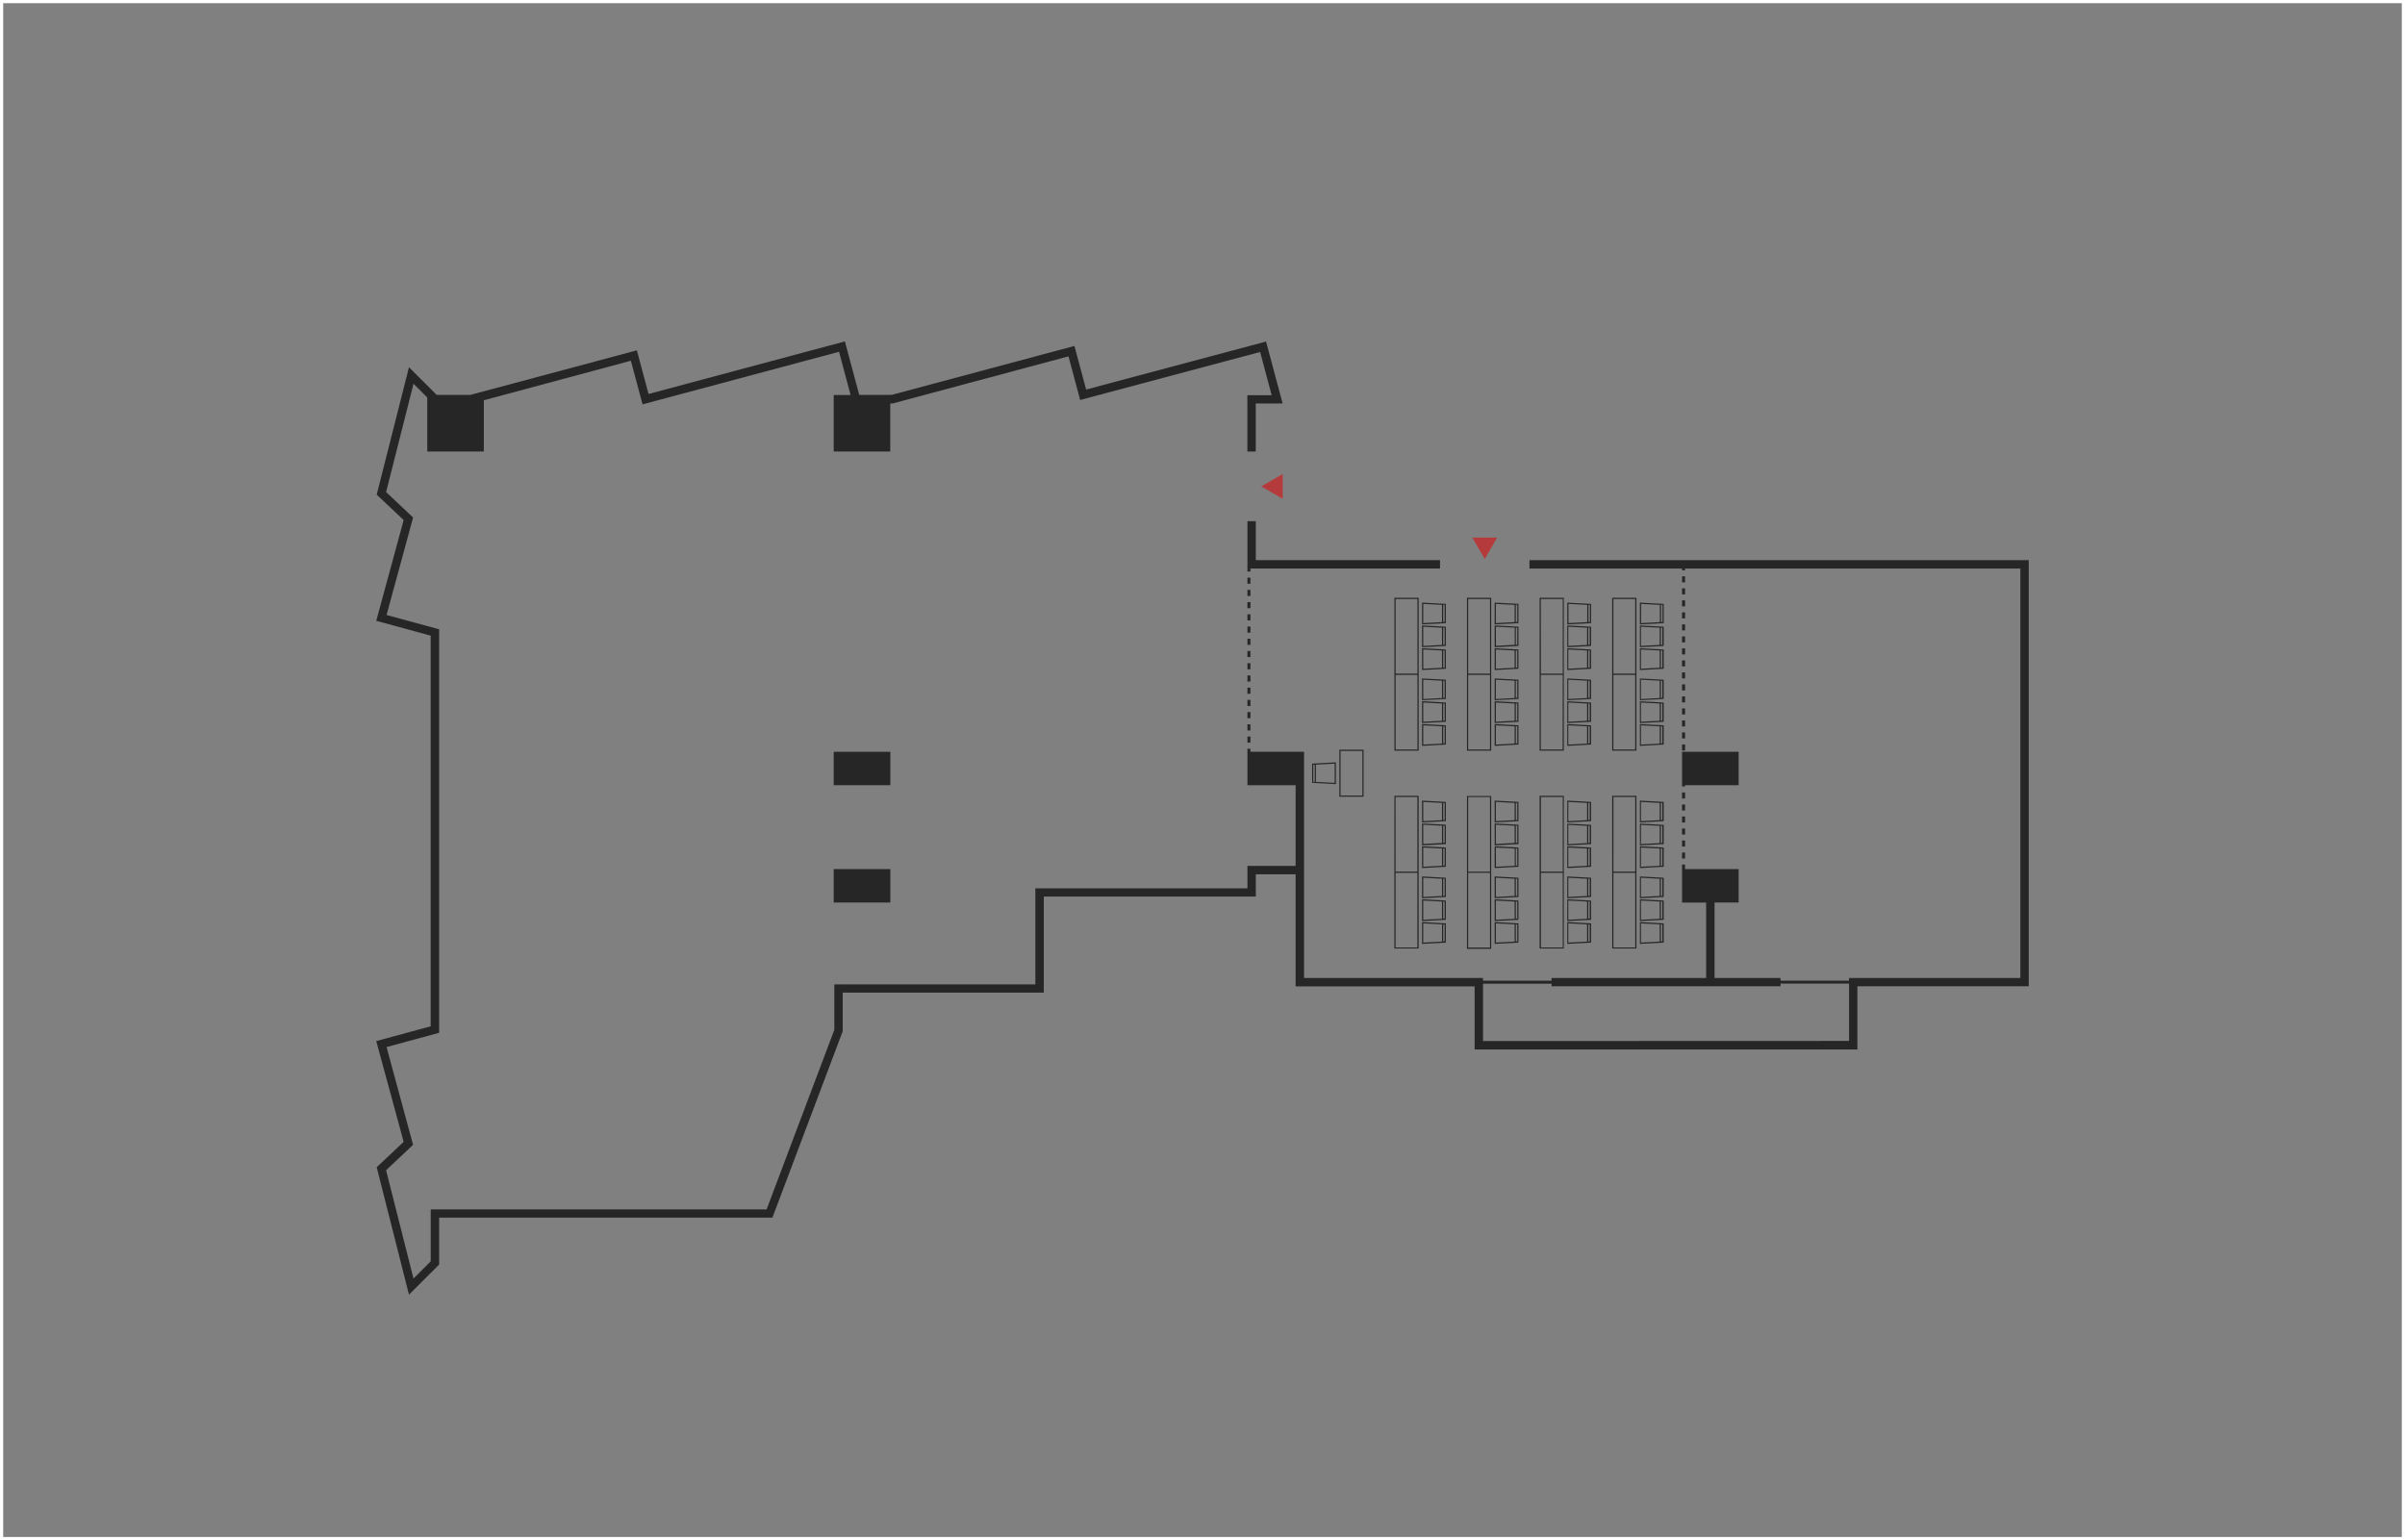 <svg xmlns="http://www.w3.org/2000/svg" viewBox="0 0 751 481"><rect x="0" y="0" width="751" height="481" fill="#808080" stroke="none"/><defs><style>.cls-1{fill:none;stroke:#fff;stroke-miterlimit:10;}.cls-2{fill:#b53a3b;}.cls-3{fill:#262626;}</style></defs><g id="Layer_2" data-name="Layer 2"><g id="レイヤー_1" data-name="レイヤー 1"><rect class="cls-1" x="0.5" y="0.5" width="750" height="480"/><polygon class="cls-2" points="463.64 174.59 467.5 167.89 459.77 167.89 463.64 174.59"/><polygon class="cls-2" points="393.84 151.9 400.54 155.77 400.54 148.04 393.84 151.9"/><polygon class="cls-3" points="392.15 162.77 389.53 162.77 389.53 177.55 389.53 178.49 390.47 178.49 390.47 177.55 449.67 177.55 449.67 174.93 392.15 174.93 392.15 162.77"/><rect class="cls-3" x="260.34" y="234.78" width="17.68" height="10.44"/><rect class="cls-3" x="260.34" y="271.42" width="17.68" height="10.44"/><rect class="cls-3" x="389.53" y="195.67" width="0.94" height="1.91"/><rect class="cls-3" x="389.53" y="188.03" width="0.94" height="1.91"/><rect class="cls-3" x="389.53" y="184.21" width="0.94" height="1.91"/><rect class="cls-3" x="389.53" y="203.3" width="0.94" height="1.91"/><rect class="cls-3" x="389.53" y="180.4" width="0.94" height="1.91"/><rect class="cls-3" x="389.53" y="191.85" width="0.94" height="1.91"/><rect class="cls-3" x="389.53" y="199.48" width="0.94" height="1.91"/><rect class="cls-3" x="389.53" y="218.57" width="0.94" height="1.91"/><rect class="cls-3" x="389.53" y="210.94" width="0.94" height="1.91"/><rect class="cls-3" x="389.53" y="222.39" width="0.94" height="1.91"/><rect class="cls-3" x="389.53" y="207.12" width="0.94" height="1.91"/><rect class="cls-3" x="389.53" y="230.02" width="0.94" height="1.91"/><rect class="cls-3" x="389.53" y="226.21" width="0.94" height="1.91"/><rect class="cls-3" x="389.53" y="214.75" width="0.94" height="1.91"/><rect class="cls-3" x="525.25" y="228.74" width="0.94" height="1.88"/><rect class="cls-3" x="525.25" y="187.49" width="0.94" height="1.88"/><rect class="cls-3" x="525.25" y="179.99" width="0.94" height="1.88"/><rect class="cls-3" x="525.25" y="224.99" width="0.94" height="1.88"/><rect class="cls-3" x="525.25" y="183.74" width="0.94" height="1.88"/><rect class="cls-3" x="525.25" y="266.24" width="0.94" height="1.88"/><rect class="cls-3" x="525.25" y="217.49" width="0.94" height="1.88"/><rect class="cls-3" x="525.25" y="206.24" width="0.94" height="1.88"/><polygon class="cls-3" points="525.25 243.74 525.25 245.61 526.18 245.61 526.18 245.22 542.92 245.22 542.92 234.78 525.25 234.78 525.25 236.24 525.25 236.24 525.25 238.11 525.25 238.11 525.25 239.99 525.25 239.99 525.25 241.86 525.25 241.86 525.25 243.74 525.25 243.74"/><rect class="cls-3" x="525.25" y="202.49" width="0.94" height="1.88"/><rect class="cls-3" x="525.25" y="221.24" width="0.94" height="1.88"/><rect class="cls-3" x="525.25" y="251.24" width="0.94" height="1.88"/><rect class="cls-3" x="525.25" y="209.99" width="0.94" height="1.88"/><rect class="cls-3" x="525.25" y="258.74" width="0.94" height="1.88"/><rect class="cls-3" x="525.25" y="247.49" width="0.94" height="1.88"/><rect class="cls-3" x="525.25" y="254.99" width="0.94" height="1.88"/><rect class="cls-3" x="525.25" y="213.74" width="0.94" height="1.88"/><rect class="cls-3" x="525.25" y="198.74" width="0.94" height="1.88"/><rect class="cls-3" x="525.25" y="194.99" width="0.94" height="1.88"/><rect class="cls-3" x="525.25" y="262.49" width="0.94" height="1.88"/><rect class="cls-3" x="525.25" y="191.24" width="0.94" height="1.88"/><rect class="cls-3" x="525.25" y="232.49" width="0.94" height="1.88"/><path class="cls-3" d="M451.49,188.59l-7.43-.39V195l7.43-.4Zm-7.06,0,5.86.31v5.39l-5.86.31Zm6.68,5.65-.44,0v-5.35l.44,0Z"/><path class="cls-3" d="M451.49,195.72l-7.43-.4v6.8l7.43-.39Zm-7.06,0,5.86.31v5.38l-5.86.31Zm6.68,5.65-.44,0v-5.34l.44,0Z"/><path class="cls-3" d="M451.49,202.84l-7.43-.39v6.8l7.43-.4Zm-7.06,0,5.86.31v5.39l-5.86.31Zm6.68,5.65-.44,0v-5.35l.44,0Z"/><path class="cls-3" d="M443,210.75V186.69h-7.57v47.74H443Zm-7.19-23.68h6.81v23.3h-6.81Zm6.81,47h-6.81v-23.3h6.81Z"/><path class="cls-3" d="M451.49,212.27l-7.43-.39v6.8l7.43-.4Zm-7.06,0,5.86.31V218l-5.86.31Zm6.68,5.65-.44,0V212.6l.44,0Z"/><path class="cls-3" d="M451.49,219.4l-7.43-.4v6.8l7.43-.39Zm-7.06,0,5.86.31v5.38l-5.86.32Zm6.68,5.65-.44,0v-5.34l.44,0Z"/><path class="cls-3" d="M451.49,226.52l-7.43-.39v6.8l7.43-.4Zm-7.06,0,5.86.31v5.39l-5.86.31Zm6.68,5.65-.44,0v-5.35l.44,0Z"/><path class="cls-3" d="M435.41,272.22v24H443V248.54h-7.57Zm7.19,23.68h-6.81V272.59h6.81Zm-6.81-47h6.81v23.31h-6.81Z"/><path class="cls-3" d="M451.49,250.44l-7.43-.4v6.8l7.43-.4Zm-7.06,0,5.86.31v5.38l-5.86.31Zm6.68,5.65-.44,0v-5.34l.44,0Z"/><path class="cls-3" d="M451.49,257.56l-7.43-.39V264l7.43-.39Zm-7.06,0,5.86.31v5.39l-5.86.31Zm6.68,5.65-.44,0v-5.35l.44,0Z"/><path class="cls-3" d="M451.49,264.69l-7.43-.4v6.8l7.43-.4Zm-7.06,0,5.86.31v5.38l-5.86.31Zm6.68,5.65-.44,0V265l.44,0Z"/><path class="cls-3" d="M451.49,274.12l-7.43-.4v6.8l7.43-.4Zm-7.06,0,5.86.31v5.38l-5.86.31Zm6.68,5.65-.44,0v-5.34l.44,0Z"/><path class="cls-3" d="M451.49,281.24l-7.43-.39v6.79l7.43-.39Zm-7.06,0,5.86.31v5.39l-5.86.31Zm6.68,5.65-.44,0v-5.35l.44,0Z"/><path class="cls-3" d="M444.06,294.77l7.43-.4v-6l-7.43-.4Zm7.05-.75-.44,0V288.7l.44,0Zm-6.68-5.65,5.86.31v5.38l-5.86.31Z"/><path class="cls-3" d="M474.16,188.59l-7.43-.39V195l7.43-.4Zm-7.05,0,5.86.31v5.39l-5.86.31Zm6.68,5.65-.45,0v-5.35l.45,0Z"/><path class="cls-3" d="M474.16,195.72l-7.43-.4v6.8l7.43-.39Zm-7.05,0L473,196v5.38l-5.86.31Zm6.68,5.65-.45,0v-5.34l.45,0Z"/><path class="cls-3" d="M474.16,202.84l-7.43-.39v6.8l7.43-.4Zm-7.05,0,5.86.31v5.39l-5.86.31Zm6.68,5.65-.45,0v-5.35l.45,0Z"/><path class="cls-3" d="M465.65,210.75V186.69h-7.56v47.74h7.56Zm-7.19-23.68h6.82v23.3h-6.82Zm6.82,47h-6.82v-23.3h6.82Z"/><path class="cls-3" d="M474.16,212.27l-7.43-.39v6.8l7.43-.4Zm-7.05,0,5.86.31V218l-5.86.31Zm6.68,5.65-.45,0V212.6l.45,0Z"/><path class="cls-3" d="M474.16,219.4l-7.43-.4v6.8l7.43-.39Zm-7.05,0,5.86.31v5.38l-5.86.32Zm6.68,5.65-.45,0v-5.34l.45,0Z"/><path class="cls-3" d="M474.16,226.52l-7.43-.39v6.8l7.43-.4Zm-7.05,0,5.86.31v5.39l-5.86.31Zm6.68,5.65-.45,0v-5.35l.45,0Z"/><path class="cls-3" d="M474.16,250.44l-7.43-.4v6.8l7.43-.4Zm-7.05,0,5.86.31v5.38l-5.86.31Zm6.68,5.65-.45,0v-5.34l.45,0Z"/><path class="cls-3" d="M474.16,257.56l-7.43-.39V264l7.43-.39Zm-7.05,0,5.86.31v5.39l-5.86.31Zm6.68,5.65-.45,0v-5.35l.45,0Z"/><path class="cls-3" d="M474.16,264.69l-7.43-.4v6.8l7.43-.4Zm-7.05,0L473,265v5.38l-5.86.31Zm6.68,5.65-.45,0V265l.45,0Z"/><path class="cls-3" d="M465.65,272.59v-24h-7.56v47.73h7.56Zm-7.19-23.68h6.82v23.31h-6.82Zm6.82,47h-6.82V272.59h6.82Z"/><path class="cls-3" d="M474.16,274.12l-7.43-.4v6.8l7.43-.4Zm-7.05,0,5.86.31v5.38l-5.86.31Zm6.68,5.65-.45,0v-5.34l.45,0Z"/><path class="cls-3" d="M474.16,281.24l-7.43-.39v6.79l7.43-.39Zm-7.05,0,5.86.31v5.39l-5.86.31Zm6.68,5.65-.45,0v-5.35l.45,0Z"/><path class="cls-3" d="M474.16,288.37l-7.43-.4v6.8l7.43-.4Zm-7.05,0,5.86.31v5.38l-5.86.31Zm6.68,5.65-.45,0V288.7l.45,0Z"/><path class="cls-3" d="M496.84,188.59l-7.43-.39V195l7.43-.4Zm-7.06,0,5.86.31v5.39l-5.86.31Zm6.68,5.65-.44,0v-5.35l.44,0Z"/><path class="cls-3" d="M489.41,202.12l7.43-.39v-6l-7.43-.4Zm7-.75-.44,0v-5.34l.44,0Zm-6.68-5.65,5.86.31v5.38l-5.86.31Z"/><path class="cls-3" d="M489.41,209.25l7.43-.4v-6l-7.43-.39Zm7-.76-.44,0v-5.35l.44,0Zm-6.68-5.65,5.86.31v5.39l-5.86.31Z"/><path class="cls-3" d="M488.33,210.75V186.69h-7.56v47.74h7.56Zm-7.19-23.68H488v23.3h-6.82Zm6.82,47h-6.82v-23.3H488Z"/><path class="cls-3" d="M489.41,218.68l7.43-.4v-6l-7.43-.39Zm7-.76-.44,0V212.6l.44,0Zm-6.68-5.65,5.86.31V218l-5.86.31Z"/><path class="cls-3" d="M489.41,225.8l7.43-.39v-6l-7.43-.4Zm7-.75-.44,0v-5.34l.44,0Zm-6.68-5.65,5.86.31v5.38l-5.86.32Z"/><path class="cls-3" d="M489.41,232.93l7.43-.4v-6l-7.43-.39Zm7-.76-.44,0v-5.35l.44,0Zm-6.68-5.65,5.86.31v5.39l-5.86.31Z"/><path class="cls-3" d="M480.77,272.22v24h7.56V248.54h-7.56ZM488,295.9h-6.82V272.59H488Zm-6.82-47H488v23.31h-6.82Z"/><path class="cls-3" d="M489.41,256.84l7.43-.4v-6l-7.43-.4Zm7-.75-.44,0v-5.34l.44,0Zm-6.68-5.65,5.86.31v5.38l-5.86.31Z"/><path class="cls-3" d="M489.41,264l7.43-.39v-6l-7.43-.39Zm7-.75-.44,0v-5.35l.44,0Zm-6.68-5.65,5.86.31v5.39l-5.86.31Z"/><path class="cls-3" d="M489.41,271.09l7.43-.4v-6l-7.43-.4Zm7-.75-.44,0V265l.44,0Zm-6.68-5.65,5.86.31v5.38l-5.86.31Z"/><path class="cls-3" d="M489.41,280.52l7.43-.4v-6l-7.43-.4Zm7-.75-.44,0v-5.34l.44,0Zm-6.68-5.65,5.86.31v5.38l-5.86.31Z"/><path class="cls-3" d="M489.41,287.64l7.43-.39v-6l-7.43-.39Zm7-.75-.44,0v-5.35l.44,0Zm-6.68-5.65,5.86.31v5.39l-5.86.31Z"/><path class="cls-3" d="M489.41,294.77l7.43-.4v-6l-7.43-.4Zm7-.75-.44,0V288.7l.44,0Zm-6.68-5.65,5.86.31v5.38l-5.86.31Z"/><path class="cls-3" d="M519.52,188.59l-7.43-.39V195l7.43-.4Zm-7.06,0,5.86.31v5.39l-5.86.31Zm6.68,5.65-.44,0v-5.35l.44,0Z"/><path class="cls-3" d="M512.09,202.12l7.43-.39v-6l-7.43-.4Zm7-.75-.44,0v-5.34l.44,0Zm-6.68-5.65,5.86.31v5.38l-5.86.31Z"/><path class="cls-3" d="M512.09,209.25l7.43-.4v-6l-7.43-.39Zm7-.76-.44,0v-5.35l.44,0Zm-6.68-5.65,5.86.31v5.39l-5.86.31Z"/><path class="cls-3" d="M511,210.75V186.69h-7.57v47.74H511Zm-7.19-23.68h6.81v23.3h-6.81Zm6.81,47h-6.81v-23.3h6.81Z"/><path class="cls-3" d="M512.09,218.68l7.43-.4v-6l-7.43-.39Zm7-.76-.44,0V212.6l.44,0Zm-6.68-5.65,5.86.31V218l-5.86.31Z"/><path class="cls-3" d="M512.09,225.8l7.43-.39v-6l-7.43-.4Zm7-.75-.44,0v-5.34l.44,0Zm-6.68-5.65,5.86.31v5.38l-5.86.32Z"/><path class="cls-3" d="M512.09,232.93l7.43-.4v-6l-7.43-.39Zm7-.76-.44,0v-5.35l.44,0Zm-6.68-5.65,5.86.31v5.39l-5.86.31Z"/><path class="cls-3" d="M503.44,272.22v24H511V248.54h-7.57Zm7.19,23.68h-6.81V272.59h6.81Zm-6.81-47h6.81v23.31h-6.81Z"/><path class="cls-3" d="M512.09,256.84l7.43-.4v-6l-7.43-.4Zm7-.75-.44,0v-5.34l.44,0Zm-6.68-5.65,5.86.31v5.38l-5.86.31Z"/><path class="cls-3" d="M512.09,264l7.43-.39v-6l-7.43-.39Zm7-.75-.44,0v-5.35l.44,0Zm-6.68-5.65,5.86.31v5.39l-5.86.31Z"/><path class="cls-3" d="M512.09,271.09l7.43-.4v-6l-7.43-.4Zm7-.75-.44,0V265l.44,0Zm-6.68-5.65,5.86.31v5.38l-5.86.31Z"/><path class="cls-3" d="M512.09,280.52l7.43-.4v-6l-7.43-.4Zm7-.75-.44,0v-5.34l.44,0Zm-6.68-5.65,5.86.31v5.38l-5.86.31Z"/><path class="cls-3" d="M512.09,287.64l7.43-.39v-6l-7.43-.39Zm7-.75-.44,0v-5.35l.44,0Zm-6.68-5.65,5.86.31v5.39l-5.86.31Z"/><path class="cls-3" d="M512.09,294.77l7.43-.4v-6l-7.43-.4Zm7-.75-.44,0V288.7l.44,0Zm-6.68-5.65,5.86.31v5.38l-5.86.31Z"/><path class="cls-3" d="M425.8,248.82V234.14h-7.56v14.68Zm-7.19-14.3h6.82v13.93h-6.82Z"/><path class="cls-3" d="M417.16,244.88v-6.8l-7.43.4v6Zm-.38-.39-5.86-.31v-5.39l5.86-.31Zm-6.68-5.66.45,0v5.35l-.45,0Z"/><path class="cls-3" d="M477.6,174.93v2.62h47.65v.56h.93v-.56H630.89V305.42H577.38v.84H556v-.84H535.4V281.86h7.52V271.42H526.18V270h-.93v1.43h0v10.44h7.52v23.56H484.5v.84H463.1v-.84H407.21v-60.2h0V234.78H390.47v-.94h-.94v.94h0v10.44h15.05v25.2H389.53v7H323.31v30H260.53v14.19l-21.15,56.09H134.5v16.21l-5.38,5.38-8.56-33.83,8.43-7.93L120.71,327l16.42-4.47v-126l-16.42-4.47L129,161.61l-8.43-7.94,8.56-33.83,4.29,4.29V141h17.67V125L197,112.66l3.65,13.62L262,109.86l3.61,13.5h-5.27V141H278V126h.75l54.9-14.71,3.65,13.63,56.19-15,3.61,13.5h-7.59V141h2.62V126h8.39l-5.18-19.34-56.18,15-3.65-13.62-57.1,15.29h-10.1l-4.48-16.71-61.31,16.42-3.65-13.63-52,13.92H136.36l-8.65-8.64-10.08,39.8,8.42,7.92-8.56,31.47,17,4.63v122l-17,4.62,8.56,31.47-8.42,7.92,10.08,39.8,9.42-9.41V380.27H241.2l21.87-58,.08-.23V310h62.79V280h66.21v-6.95h12.43v35h55.9v19.7H580V308h53.51V174.93ZM463.1,325.12V307.2h21.4V308H556v-.84h21.4v17.92Z"/></g></g></svg>